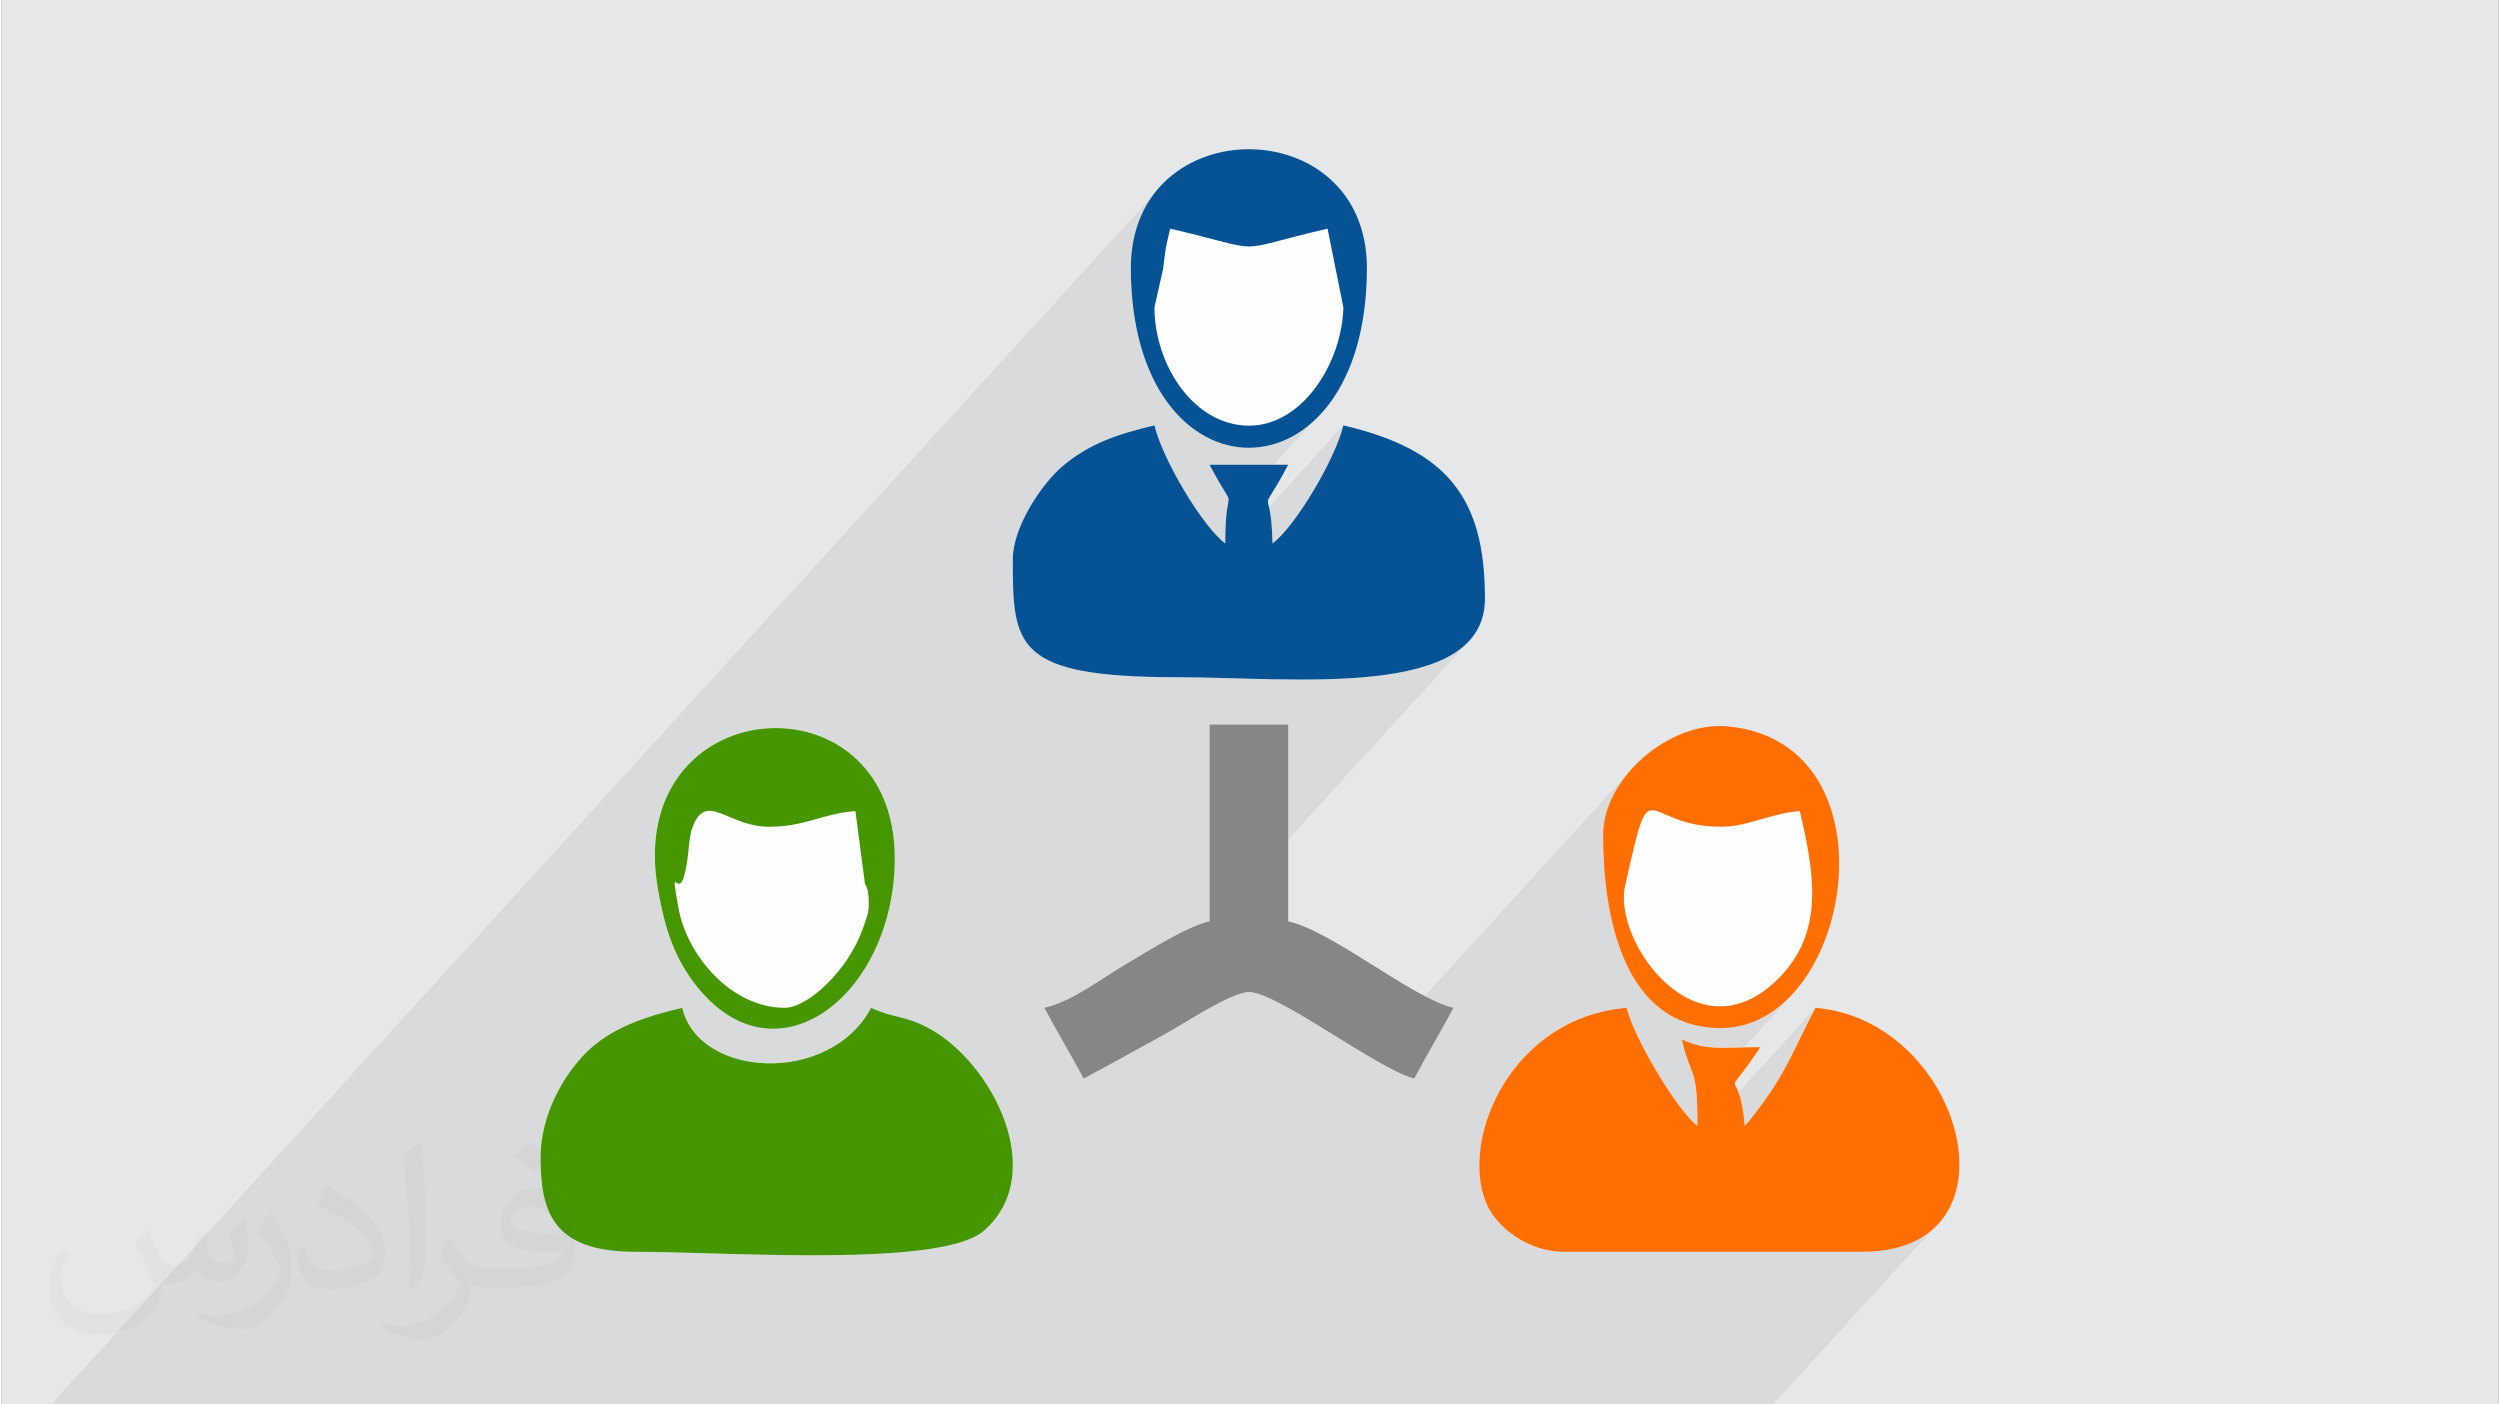 <?xml version="1.0" encoding="UTF-8"?>
<!DOCTYPE svg PUBLIC "-//W3C//DTD SVG 1.0//EN" "http://www.w3.org/TR/2001/REC-SVG-20010904/DTD/svg10.dtd">
<!-- Creator: CorelDRAW 2017 -->
<svg xmlns="http://www.w3.org/2000/svg" xml:space="preserve" width="356px" height="200px" version="1.0" shape-rendering="geometricPrecision" text-rendering="geometricPrecision" image-rendering="optimizeQuality" fill-rule="evenodd" clip-rule="evenodd" viewBox="0 0 35600 20025" xmlns:xlink="http://www.w3.org/1999/xlink">
 <rect x="0" y="0" width="35600" height="20025" fill="#808080" stroke="none"/>
 <g id="__x0023_Layer_x0020_1">
  <g id="_2805417663024">
   <path fill="#E6E7E8" d="M0 0l35600 0 0 20025 -35600 0 0 -20025z"/>
   <path fill="#373435" fill-opacity="0.078" d="M2185 20025l-378 0 -328 0 -92 0 -50 0 -630 0 15705 -17236 -166 291 -107 344 -38 397 3 51 558 -612 -24 101 -17 73 -11 53 -9 44 -7 46 -8 59 -10 82 -15 114 -123 550 6 155 19 154 32 153 43 149 55 145 65 140 75 132 85 124 95 115 102 103 111 91 119 78 125 63 133 46 138 29 144 10 140 -10 136 -30 130 -48 124 -64 117 -80 110 -93 102 -106 -657 721 111 -14 304 -120 282 -199 3 -2 254 -280 -257 282 -1221 1340 -8 86 -8 296 -1698 1864 75 7 64 5 3243 -3559 -26 95 -36 104 -45 112 -52 119 -59 123 -65 126 -70 126 -72 126 -76 122 -77 119 -77 111 -77 104 -74 94 -72 81 -1844 2024 365 5 157 1 162 2 168 4 171 4 176 5 178 5 181 5 182 3 183 3 183 1 182 -1 181 -3 180 -6 176 -9 173 -13 169 -16 165 -21 158 -25 153 -30 146 -36 138 -42 129 -48 121 -54 111 -62 100 -68 90 -77 78 -85 -5608 6155 1 1 70 130 152 -81 145 -79 140 -76 139 -77 139 -77 142 -78 148 -82 155 -85 120 -69 148 -88 166 -98 174 -101 173 -93 162 -78 142 -53 111 -19 88 12 109 35 126 54 142 71 154 85 164 95 171 103 175 108 176 109 176 108 172 104 66 39 3782 -4151 -111 125 -97 132 -84 138 -67 144 -50 146 -32 149 -10 149 3 220 7 136 603 -661 -43 65 -41 102 -44 143 -48 191 -57 243 -67 300 -17 155 14 172 41 182 67 187 91 187 112 180 133 169 150 152 165 130 180 100 191 67 201 28 208 -18 215 -68 217 -124 219 -186 -629 691 149 -31 156 -56 149 -75 140 -92 131 -110 123 -124 -710 779 55 -2 180 -2 -183 262 -113 149 -56 75 -13 40 20 45 32 74 1098 -1206 381 68 350 132 314 186 278 232 237 267 195 293 148 310 98 317 47 315 -8 304 -66 283 -126 253 -191 213 -2263 2483 -704 0 -3318 0 -1 0 -1 0 -14 0 -509 0 -150 0 -124 0 -147 0 -85 0 -403 0 -173 0 -417 0 -661 0 -533 0 -818 0 -782 0 -510 0 -142 0 -334 0 -445 0 -2560 0 -649 0 -19 0 -8 0 -556 0 -190 0 -59 0 -1232 0 -1324 0 -1062 0 -30 0 -52 0 -197 0 -91 0 -265 0 -281 0 -107 0 -42 0 -252 0 -81 0 -394 0 -466 0 -54 0 -541 0 -7 0 -707 0 -323 0 -227 0 -288 0 -13 0 -38 0 -53 0 -145 0 -313 0 -64 0 -111 0zm16946 -15643l0 0z"/>
   <g>
    <path fill="#FEFEFE" d="M7685 16501c0,782 178,1347 1347,1347 1304,0 4367,230 4974,-300 927,-809 129,-2391 -780,-2885 -350,-190 -519,-146 -828,-294 -585,1105 -2459,1007 -2693,0 -536,125 -1028,294 -1376,644 -317,320 -644,883 -644,1488zm6733 -8528c0,1238 21,1683 2356,1683 1638,0 4376,334 4376,-1122 0,-1427 -529,-2122 -2019,-2469 -111,474 -687,1446 -1010,1683 -22,-960 -226,-271 224,-1122l-1122 0c424,801 224,145 224,1122 -323,-237 -899,-1209 -1009,-1683 -536,125 -941,266 -1319,589 -280,239 -701,853 -701,1319zm7855 9875l4264 0c2328,0 1436,-3304 -674,-3479 -322,609 -409,919 -857,1499 -150,195 -64,82 -152,184 -82,-976 -367,-239 224,-1122 -511,0 -760,61 -1122,-112 140,602 224,344 224,1234 -283,-208 -912,-1264 -1010,-1683 -1630,136 -2385,1851 -2003,2783 142,345 597,696 1106,696zm-5050 -4713c-328,76 -855,413 -1187,608 -374,220 -763,531 -1169,626 194,366 374,657 561,1010 416,-221 733,-401 1160,-635 274,-150 948,-599 1196,-599 409,0 1816,1089 2357,1234 186,-353 367,-644 561,-1010 -590,-137 -1707,-1083 -2357,-1234l0 -2806 -1122 0 0 2806zm-4488 -898c0,-2679 -3877,-2397 -3375,449 102,577 239,979 546,1369 1145,1450 2829,116 2829,-1818zm10099 -337c0,1148 281,2761 1684,2758 1865,-4 2557,-4074 90,-4302 -837,-77 -1774,749 -1774,1544zm-6733 -8079c0,3418 3366,3418 3366,0 0,-2258 -3366,-2258 -3366,0z"/>
    <g>
     <path fill="#469600" d="M7685 16501c0,782 178,1347 1347,1347 1304,0 4367,230 4974,-300 927,-809 129,-2391 -780,-2885 -350,-190 -519,-146 -828,-294 -585,1105 -2459,1007 -2693,0 -536,125 -1028,294 -1376,644 -317,320 -644,883 -644,1488z"/>
     <path fill="#055394" d="M14418 7973c0,1238 21,1683 2356,1683 1638,0 4376,334 4376,-1122 0,-1427 -529,-2122 -2019,-2469 -111,474 -687,1446 -1010,1683 -22,-960 -226,-271 224,-1122l-1122 0c424,801 224,145 224,1122 -323,-237 -899,-1209 -1009,-1683 -536,125 -941,266 -1319,589 -280,239 -701,853 -701,1319z"/>
     <path fill="#FF6E00" d="M22273 17848l4264 0c2328,0 1436,-3304 -674,-3479 -322,609 -409,919 -857,1499 -150,195 -64,82 -152,184 -82,-976 -367,-239 224,-1122 -511,0 -760,61 -1122,-112 140,602 224,344 224,1234 -283,-208 -912,-1264 -1010,-1683 -1630,136 -2385,1851 -2003,2783 142,345 597,696 1106,696z"/>
     <path fill="#848688" d="M17223 13135c-328,76 -855,413 -1187,608 -374,220 -763,531 -1169,626 194,366 374,657 561,1010 416,-221 733,-401 1160,-635 274,-150 948,-599 1196,-599 409,0 1816,1089 2357,1234 186,-353 367,-644 561,-1010 -590,-137 -1707,-1083 -2357,-1234l0 -2806 -1122 0 0 2806z"/>
     <path fill="#469600" d="M11164 14369c-754,0 -1387,-736 -1511,-1415 -127,-697 -11,-151 77,-457 76,-263 57,-521 117,-689 194,-544 504,-20 1092,-20 519,0 744,-184 1235,-224l135 1030c10,44 42,39 53,212 11,178 -7,221 -79,426 -210,603 -786,1137 -1119,1137zm1571 -2132c0,-2679 -3877,-2397 -3375,449 102,577 239,979 546,1369 1145,1450 2829,116 2829,-1818z"/>
     <path fill="#FF6E00" d="M24517 11788c373,0 698,-189 1122,-224 202,866 365,1720 -305,2388 -1169,1166 -2359,-538 -2187,-1313 391,-1764 210,-851 1370,-851zm-1683 112c0,1148 281,2761 1684,2758 1865,-4 2557,-4074 90,-4302 -837,-77 -1774,749 -1774,1544z"/>
     <path fill="#055394" d="M16438 4382l123 -550c46,-360 27,-252 101,-572 1456,339 789,339 2244,0l225 1122c-18,789 -582,1688 -1346,1687 -781,-1 -1347,-862 -1347,-1687zm2693 0l0 0zm-2693 0l0 0zm-337 -561c0,3418 3366,3418 3366,0 0,-2258 -3366,-2258 -3366,0z"/>
    </g>
   </g>
   <path fill="#373435" fill-opacity="0.031" d="M2082 17547c68,103 112,202 155,312 32,64 49,183 199,183 44,0 107,-14 163,-45 63,-33 111,-83 136,-159l60 -202 146 -72 10 10c-20,76 -25,149 -25,206 0,169 146,233 262,233 68,0 129,-33 129,-95 0,-80 -34,-216 -78,-338 68,-68 136,-136 214,-191l12 6c34,144 53,286 53,381 0,93 -41,196 -75,264 -70,132 -194,237 -344,237 -114,0 -241,-57 -328,-163l-5 0c-82,102 -209,194 -412,194l-63 0c-10,134 -39,229 -83,314 -121,237 -480,404 -818,404 -470,0 -706,-272 -706,-633 0,-223 73,-431 185,-578l92 38c-70,134 -117,261 -117,385 0,338 275,499 592,499 294,0 658,-187 724,-404 -25,-237 -114,-349 -250,-565 41,-72 94,-144 160,-221l12 0zm5421 -1274c99,62 196,136 291,220 -53,75 -119,143 -201,203 -95,-77 -190,-143 -287,-213 66,-74 131,-146 197,-210zm51 926c-160,0 -291,105 -291,183 0,167 320,219 703,217 -48,-196 -216,-400 -412,-400zm-359 895c208,0 390,-6 529,-41 155,-40 286,-118 286,-172 0,-14 0,-31 -5,-45 -87,8 -187,8 -274,8 -282,0 -498,-64 -583,-222 -21,-44 -36,-93 -36,-149 0,-153 66,-303 182,-406 97,-85 204,-138 313,-138 197,0 354,158 464,408 60,136 101,293 101,491 0,132 -36,243 -118,326 -153,148 -435,204 -867,204l-196 0 0 0 -51 0c-107,0 -184,-19 -245,-66l-10 0c3,25 5,49 5,72 0,97 -32,221 -97,320 -192,286 -400,410 -580,410 -182,0 -405,-70 -606,-161l36 -70c65,27 155,45 279,45 325,0 752,-313 805,-618 -12,-25 -34,-58 -65,-93 -95,-113 -155,-208 -211,-307 48,-95 92,-171 133,-240l17 -2c139,283 265,446 546,446l44 0 0 0 204 0zm-1408 299c24,-130 26,-276 26,-413l0 -202c0,-377 -48,-926 -87,-1283 68,-74 163,-160 238,-218l22 6c51,450 63,971 63,1452 0,126 -5,249 -17,340 -7,114 -73,200 -214,332l-31 -14zm-1449 -596c7,177 94,317 398,317 189,0 349,-49 526,-134 32,-14 49,-33 49,-49 0,-111 -85,-258 -228,-392 -139,-126 -323,-237 -495,-311 -59,-25 -78,-52 -78,-77 0,-51 68,-158 124,-235l19 -2c197,103 417,256 580,427 148,157 240,316 240,489 0,128 -39,249 -102,361 -216,109 -446,192 -674,192 -277,0 -466,-130 -466,-436 0,-33 0,-84 12,-150l95 0zm-501 -503l172 278c63,103 122,215 122,392l0 227c0,183 -117,379 -306,573 -148,132 -279,188 -400,188 -180,0 -386,-56 -624,-159l27 -70c75,20 162,37 269,37 342,-2 692,-252 852,-557 19,-35 26,-68 26,-91 0,-35 -19,-74 -34,-109 -87,-165 -184,-315 -291,-454 56,-88 112,-173 173,-257l14 2z"/>
  </g>
 </g>
</svg>